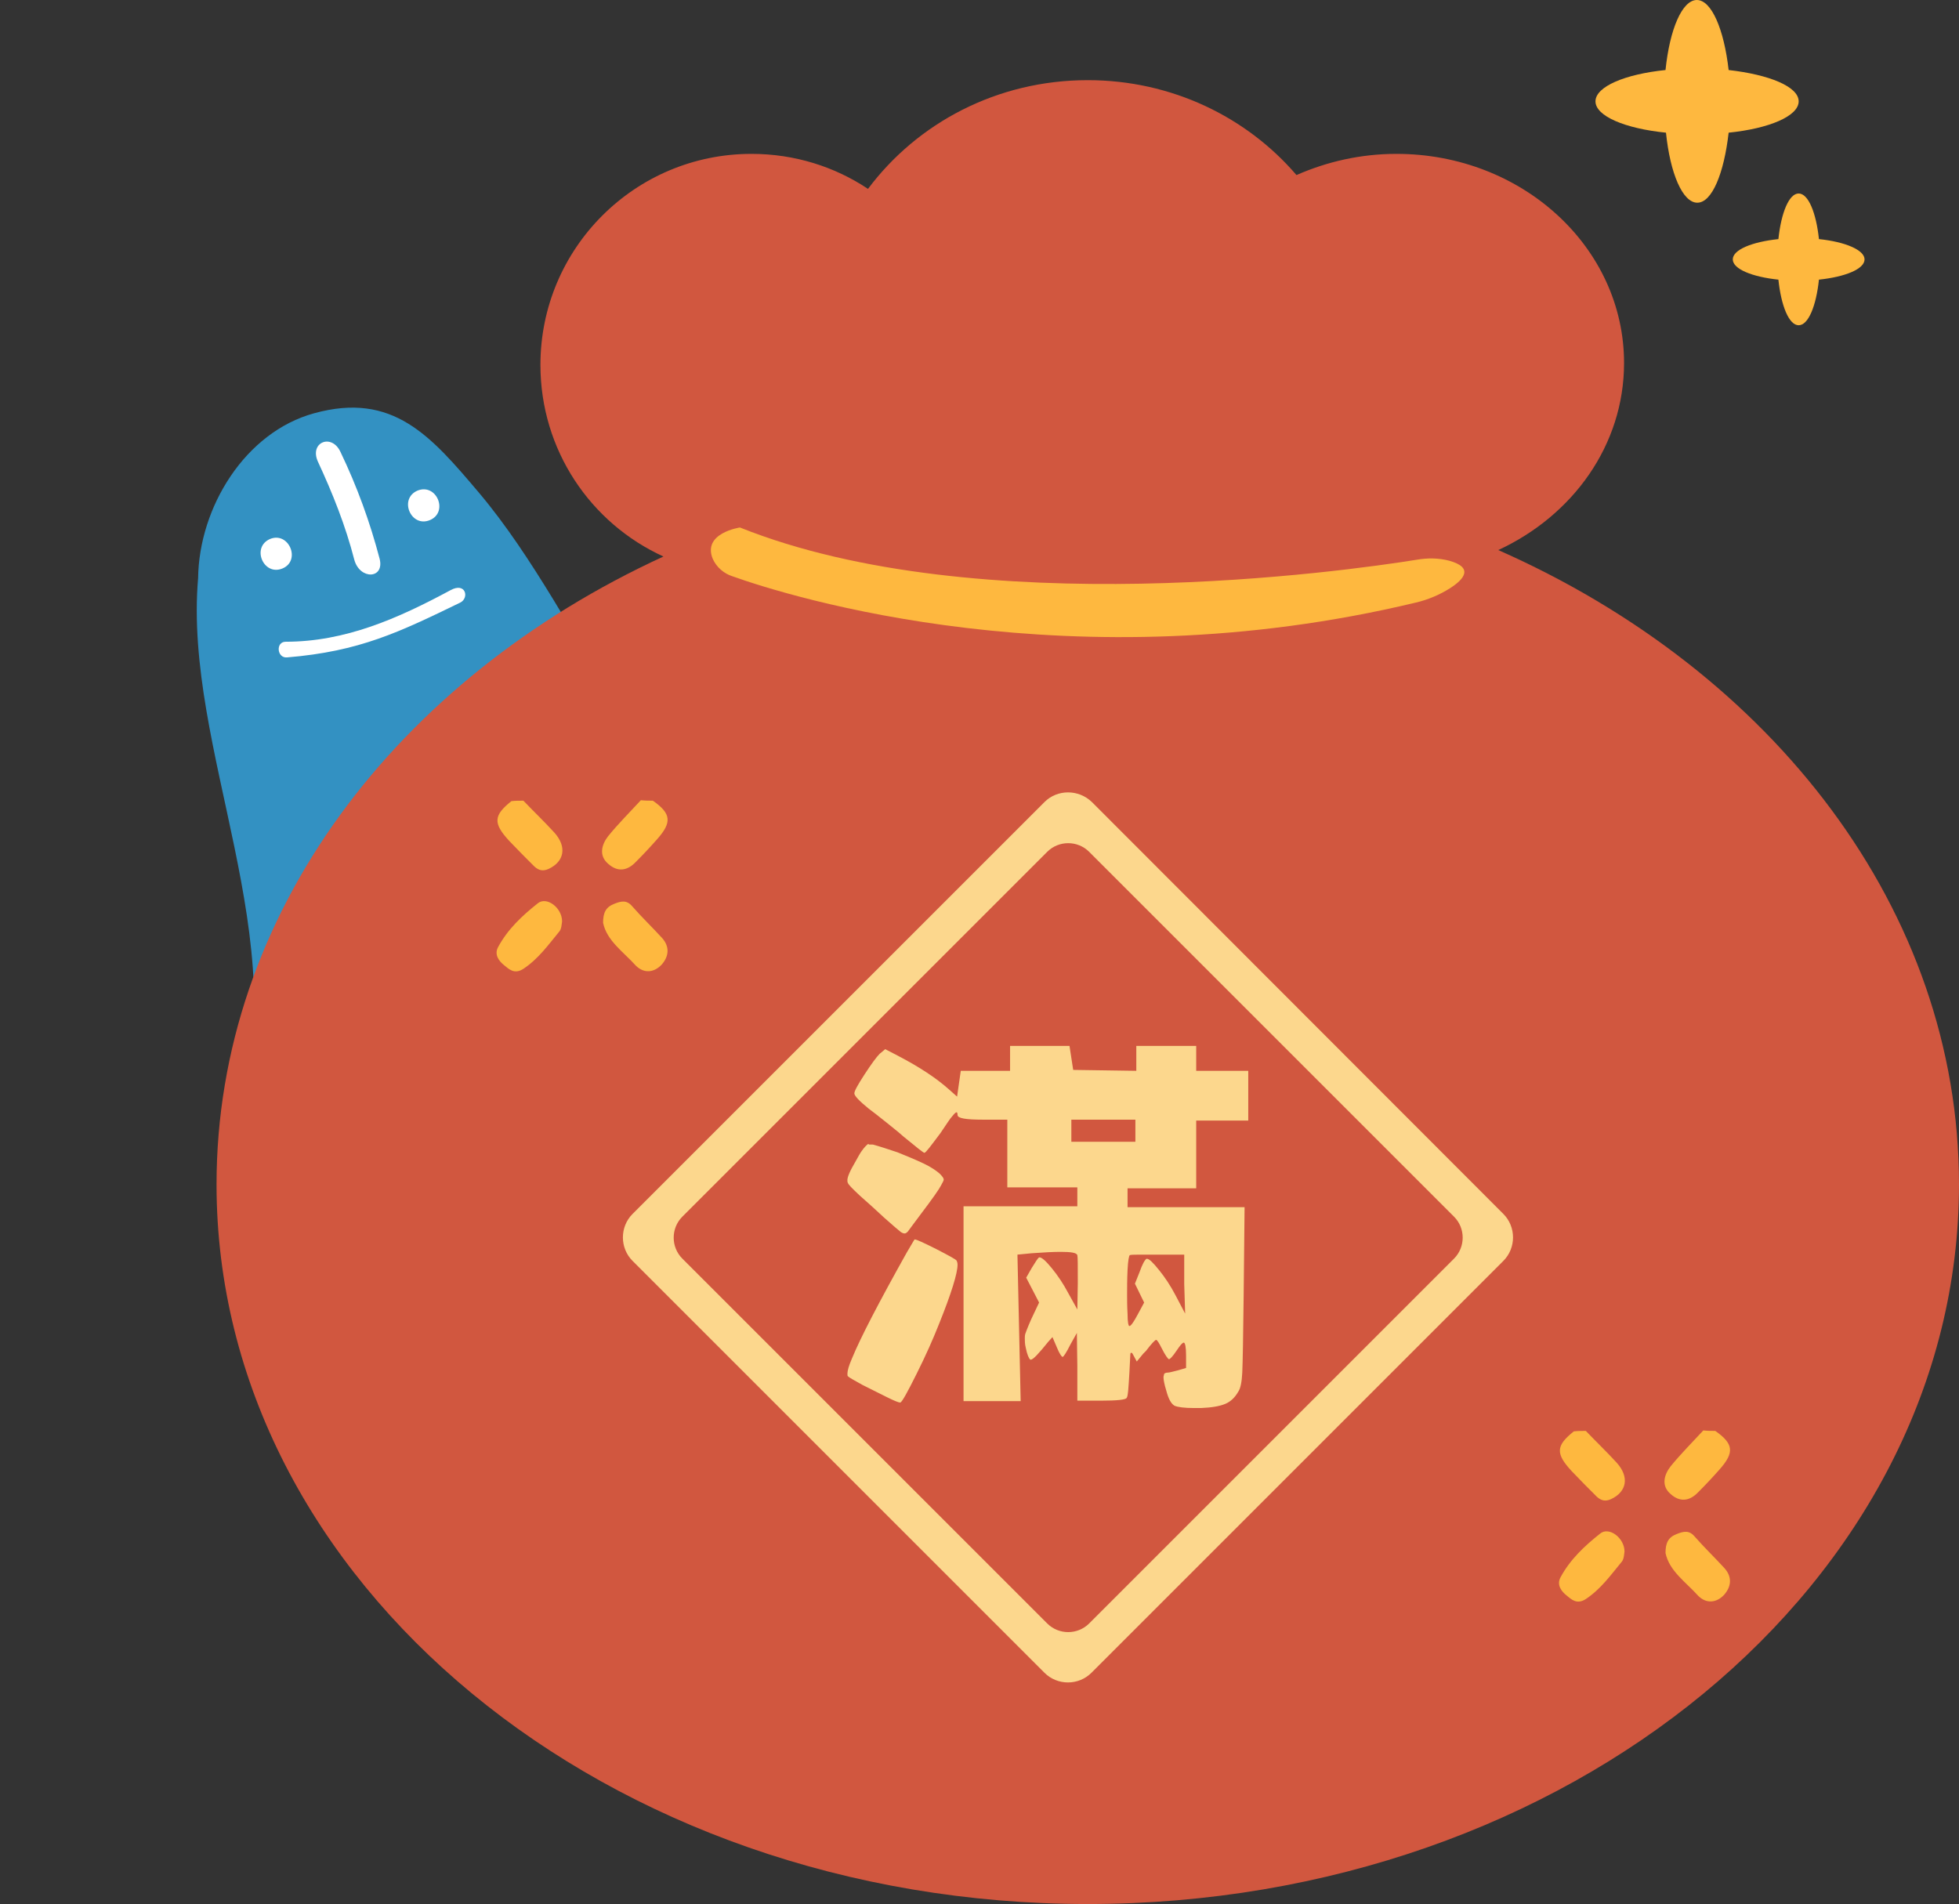 <svg version="1.1" id="Design" xmlns="http://www.w3.org/2000/svg" xmlns:xlink="http://www.w3.org/1999/xlink" x="0" y="0" viewBox="0 0 425.2 413.3" style="enable-background:new 0 0 425.2 413.3" xml:space="preserve"><rect x="0" y="0" width="425.2" height="413.3" fill="#333333" stroke="none"/><style>.st2{fill-rule:evenodd;clip-rule:evenodd;fill:#be1d2c}.st3{fill:#fff}.st4{fill:#d1573f}.st5{fill:#fcd78d}.st6{fill:#feb83f}</style><defs><ellipse id="SVGID_1_" transform="rotate(-28.815 67.47 144.981)" cx="67.5" cy="145" rx="66.9" ry="69.2"/></defs><clipPath id="SVGID_2_"><use xlink:href="#SVGID_1_" style="overflow:visible"/></clipPath><g style="clip-path:url(#SVGID_2_)"><path d="M51.3 243.3c13.1-38.9-11.5-80.5-8.3-117.8.2-15.4 10.2-31.7 25.2-35.8C85.3 85 93.5 94.6 104 107c23.5 27.9 36.4 71.7 71.2 87.7 8.2 3.8 16.6 3.6 23.8-1.8 5.9-4.4 8-12.4 16.2-14.3 6.4-1.5 9.8 2.1 11.2 8.2 2.5 11 1 26.9-8.1 34.1-11.1 8.9-28.2 4.4-41 1.8-14.7-3-30.1-8.2-45.2-7.2-15 .9-27.3 11.5-37.2 22-7.7 8.1-17.9 18.5-15.7 30.9 1.4 8 10.7 21.2-1.4 25.9-9.6 3.7-22.5-4.6-29-11.5-13.4-14.3-2.4-24.9 2.5-39.5" style="fill-rule:evenodd;clip-rule:evenodd;fill:#3391c2"/><path class="st2" d="m183.8 197.1-6.5 25.6s23.3 10.3 41-1.8c8.6-5.9 11.8-16.6 11.6-26.5-.2-10.8-6.8-20.7-18.3-15.5-4.2 2-6.9 5-9.3 8.8-1.4 2.2-3.3 3.7-5.8 5-7.7 4.1-12.7 4.4-12.7 4.4M78.9 265.9s-31.2-13.6-31.3-13.6c-.4-.2-3.2 6.9-3.5 7.5-.6 1.4-1.1 2.9-1.5 4.3-2.2 7.4.2 14.4 5.9 19.5 7.2 6.4 16 12.8 26.2 12.5 4.5-.1 10.4-1.7 12.1-6.5 1.6-4.5-1.5-8.3-3.7-11.9-2-3.4-3-6.9-3.9-10.7-.1-.1-.2-1.1-.3-1.1"/><path class="st3" d="M93.3 112.9c-4.1 1.7-6.8-4.6-2.7-6.4 4.2-1.7 6.8 4.7 2.7 6.4M61.3 123.4c-4.1 1.7-6.8-4.6-2.7-6.4 4.1-1.7 6.8 4.7 2.7 6.4M99.9 130.8c-13.2 6.4-21.8 10.6-37.6 11.9-2.2.2-2.5-3.4-.3-3.4 12.9 0 24.3-5 35.8-11.2 3.3-1.8 4.1 1.7 2.1 2.7M73.9 98.1c3.6 7.5 6.4 15.2 8.5 23.2 1.1 4.4-4.3 4.6-5.5.2-1.9-7.4-4.7-14.4-7.9-21.3-1.9-4.2 3-6.2 4.9-2.1"/></g><path class="st4" d="M325.2 119.4c16.2-7.5 27.3-22.8 27.3-40.6 0-25.1-22.1-45.4-49.4-45.4-7.8 0-15.1 1.7-21.7 4.6-10.8-12.6-27.1-20.6-45.3-20.6-19.7 0-37 9.3-47.7 23.6-7.2-4.8-15.9-7.6-25.3-7.6-25.3 0-45.8 20.5-45.8 45.8 0 18.5 10.9 34.4 26.7 41.6-57.9 26.6-97 77.7-97 136.3 0 86.3 84.7 156.2 189.1 156.2 104.4 0 189.1-69.9 189.1-156.2 0-59.6-40.5-111.4-100-137.7z"/><path class="st5" d="m226.7 174.1-89.4 89.4c-2.8 2.8-2.8 7.4 0 10.2l89.4 89.4c2.8 2.8 7.4 2.8 10.2 0l89.4-89.4c2.8-2.8 2.8-7.4 0-10.2L237 174.1c-2.9-2.8-7.5-2.8-10.3 0z"/><path class="st4" d="m227.3 184.9-79.2 79.2c-2.5 2.5-2.5 6.6 0 9.1l79.2 79.2c2.5 2.5 6.6 2.5 9.1 0l79.2-79.2c2.5-2.5 2.5-6.6 0-9.1l-79.2-79.2c-2.5-2.5-6.6-2.5-9.1 0z"/><path class="st6" d="M113.6 173.8c2.2 2.3 4.5 4.5 6.7 6.9 2.8 3.1 2.2 6.3-1.2 7.9-1.3.6-2.2.3-3.1-.5-1.9-1.9-3.7-3.7-5.5-5.6-3.5-3.8-3.4-5.5.5-8.6.9-.1 1.7-.1 2.6-.1zM141.7 173.8c4 2.8 4.2 4.7.9 8.4-1.5 1.7-3 3.3-4.6 4.9-1.9 2-4 2.2-6 .4-2.1-1.8-1.4-4.2 0-6 2.2-2.7 4.7-5.2 7.1-7.8 1 .1 1.8.1 2.6.1zM130.9 200.3c0-2.2.6-3.4 2.4-4.1 1.5-.6 2.7-.9 3.9.5 2.1 2.4 4.4 4.6 6.5 6.9 1.7 1.9 1.5 4-.1 5.8-1.6 1.7-3.8 2-5.6.2-2.7-3-6.3-5.4-7.1-9.3zM122 200c-.1.6-.1 1.6-.6 2.2-2.4 2.9-4.5 5.9-7.8 8.1-2 1.3-3.2 0-4.2-.8s-2.2-2.2-1.3-3.9c2.1-3.9 5.2-6.8 8.6-9.5 1.9-1.6 5.3.9 5.3 3.9zM344.2 310.6c2.2 2.3 4.5 4.5 6.7 6.9 2.8 3.1 2.2 6.3-1.2 7.9-1.3.6-2.2.3-3.1-.5-1.9-1.9-3.7-3.7-5.5-5.6-3.5-3.8-3.4-5.5.5-8.6.9-.1 1.7-.1 2.6-.1zM372.3 310.6c4 2.8 4.2 4.7.9 8.4-1.5 1.7-3 3.3-4.6 4.9-1.9 2-4 2.2-6 .4-2.1-1.8-1.4-4.2 0-6 2.2-2.7 4.7-5.2 7.1-7.8 1 .1 1.8.1 2.6.1zM361.5 337.1c0-2.2.6-3.4 2.4-4.1 1.5-.6 2.7-.9 3.9.5 2.1 2.4 4.4 4.6 6.5 6.9 1.7 1.9 1.5 4-.1 5.8-1.6 1.7-3.8 2-5.6.2-2.7-3-6.3-5.4-7.1-9.3zM352.6 336.8c-.1.6-.1 1.6-.6 2.2-2.4 2.9-4.5 5.9-7.8 8.1-2 1.3-3.2 0-4.2-.8s-2.2-2.2-1.3-3.9c2.1-3.9 5.2-6.8 8.6-9.5 1.9-1.6 5.3.9 5.3 3.9zM361.6 28.8c.9 8.8 3.6 15.2 6.8 15.2 3.2 0 5.8-6.4 6.8-15.2 8.8-.9 15.2-3.6 15.2-6.8 0-3.2-6.4-5.8-15.2-6.8-1-8.8-3.7-15.2-6.9-15.2s-5.9 6.4-6.8 15.2c-8.8.9-15.2 3.6-15.2 6.8 0 3.2 6.4 5.9 15.3 6.8zM394.8 51.9c-.6-5.7-2.3-9.9-4.4-9.9-2.1 0-3.8 4.2-4.4 9.9-5.7.6-9.9 2.3-9.9 4.4 0 2.1 4.2 3.8 9.9 4.4.6 5.7 2.3 9.9 4.4 9.9 2.1 0 3.8-4.2 4.4-9.9 5.7-.6 9.9-2.3 9.9-4.4 0-2-4.1-3.8-9.9-4.4zM159 125.1c12.3 4.4 73.7 23.6 148.3 5.7 2.6-.6 5.2-1.7 7.4-3.1 3-1.9 5.3-4.5-.2-6-2.3-.6-4.7-.6-7-.2-15.5 2.5-95.2 13.7-146.9-7 0 0-8.2 1.2-5.9 6.8.8 1.8 2.4 3.2 4.3 3.8z"/><path class="st5" d="M-253.1 104.3V61.5h24.7v-4.1h-15.2V42.7h-5.4c-3.6 0-5.4-.3-5.4-1 0-.4-.1-.6-.2-.6-.2 0-.5.3-.9.8-.5.5-1.3 1.8-2.6 3.7-2.1 2.8-3.2 4.3-3.5 4.3-.2 0-1.7-1.2-4.5-3.5-.3-.3-1.5-1.3-3.5-2.9-2-1.6-3.4-2.7-4.1-3.2-2.1-1.7-3.1-2.8-3.1-3.3s.7-1.8 2.2-4.1c1.5-2.3 2.6-3.8 3.3-4.5l1.2-1 2.7 1.4c4.8 2.5 8.4 4.9 11.1 7.3l1.8 1.6.8-5.6h10.7v-5.4h12.9l.8 5.2 13.7.2v-5.4h13v5.4h11.3v10.8h-11.3v14.7h-14.9v4.1h25.4l-.2 19.2c-.1 9-.2 14.5-.3 16.7-.1 2.1-.4 3.5-.9 4.2-.7 1.2-1.6 2.1-2.8 2.6-1.2.5-2.9.8-5.3.9h-1.4c-2.2 0-3.6-.2-4.3-.5-.7-.4-1.3-1.4-1.8-3.3-.4-1.3-.6-2.3-.6-2.9 0 0 0-.2.1-.5 0-.3.3-.5.9-.5.3 0 1-.2 2.2-.5l1.7-.5v-2.7c0-1.8-.2-2.8-.5-2.8s-.8.6-1.6 1.8c-.8 1.2-1.4 1.8-1.6 1.8-.2 0-.8-.8-1.6-2.4-.6-1.2-1-1.8-1.2-1.8-.2 0-1 .8-2.2 2.4l-.6.6-1.4 1.7-.7-1.3c-.2-.4-.3-.6-.5-.6-.1 0-.2.1-.2.4l-.2 3.9c-.2 3.3-.3 5.2-.6 5.5-.2.4-2.1.6-5.5.6h-5.2v-7.4l-.1-7.3-1.4 2.5c-.9 1.8-1.5 2.7-1.7 2.7-.2 0-.7-.7-1.3-2.2l-.9-2.1-.9 1c-2.1 2.6-3.3 3.9-3.8 3.9h-.1c-.3-.2-.7-1.1-1-2.6-.2-.8-.2-1.5-.2-2 0-.3 0-.6.1-1 .1-.3.5-1.4 1.3-3.2l1.7-3.6-2.8-5.4 1.2-2.1c.8-1.3 1.3-2.1 1.6-2.3h.1c.5 0 1.4.8 2.7 2.4 1.3 1.6 2.5 3.4 3.5 5.3l2 3.6.1-5.7c0-3.7 0-5.7-.1-6.1-.2-.5-1.3-.7-3.6-.7-1.5 0-3.6.1-6.3.3l-3.1.3.7 31.8h-12.4zm23.4-56.8h13.9v-4.8h-13.9v4.8zm-46.8 4.2c.6-1.1 1-1.8 1.3-2.2.3-.4.5-.7.8-1 .3-.3.5-.5.6-.5.1 0 .1 0 .2.1h.8c1.5.4 3.3 1 5.4 1.7 2 .8 3.9 1.6 5.6 2.4 1.7.8 2.8 1.6 3.5 2.2.6.6.9 1 .9 1.3 0 .2-.2.6-.6 1.3-.4.8-1.8 2.8-4.3 6.1-1.7 2.3-2.7 3.6-2.9 3.9-.3.3-.5.4-.7.4-.2 0-.5-.1-.8-.3-.5-.4-1.7-1.4-3.6-3.1-1.8-1.7-3.6-3.3-5.3-4.8-1.7-1.6-2.6-2.5-2.6-2.8-.1-.1-.1-.2-.1-.4-.1-.7.5-2.1 1.8-4.3zm11.1 19.8c1.1-1.8 1.6-2.8 1.7-2.8.4 0 1.9.7 4.7 2.1 2.7 1.4 4.2 2.2 4.4 2.5.1.2.2.5.2.9 0 1.8-1.3 6.1-4 12.8-1.3 3.3-2.9 6.9-4.9 10.9-2 4-3.1 6-3.5 6.2h-.1c-.3 0-1.3-.4-2.9-1.2l-5.2-2.6c-1.8-1-2.9-1.6-3.2-1.9-.1-.1-.1-.3-.1-.6 0-.6.3-1.7 1-3.3 1.8-4.4 5.8-12.1 11.9-23zm60.2 6.9V72h-8.7c-1.8 0-2.8 0-3.1.1-.2.1-.4 1.2-.5 3.2-.1 2.1-.1 3.9-.1 5.4 0 1 0 2.4.1 4.2 0 1.8.2 2.6.4 2.6.3 0 .9-.8 1.8-2.5l1.4-2.6-2-4.1 1-2.5c.6-1.7 1.1-2.6 1.5-2.9h.1c.5 0 1.3.8 2.6 2.4 1.3 1.6 2.5 3.4 3.6 5.5l2.1 4-.2-6.4z" transform="translate(462.236 200.34)"/></svg>